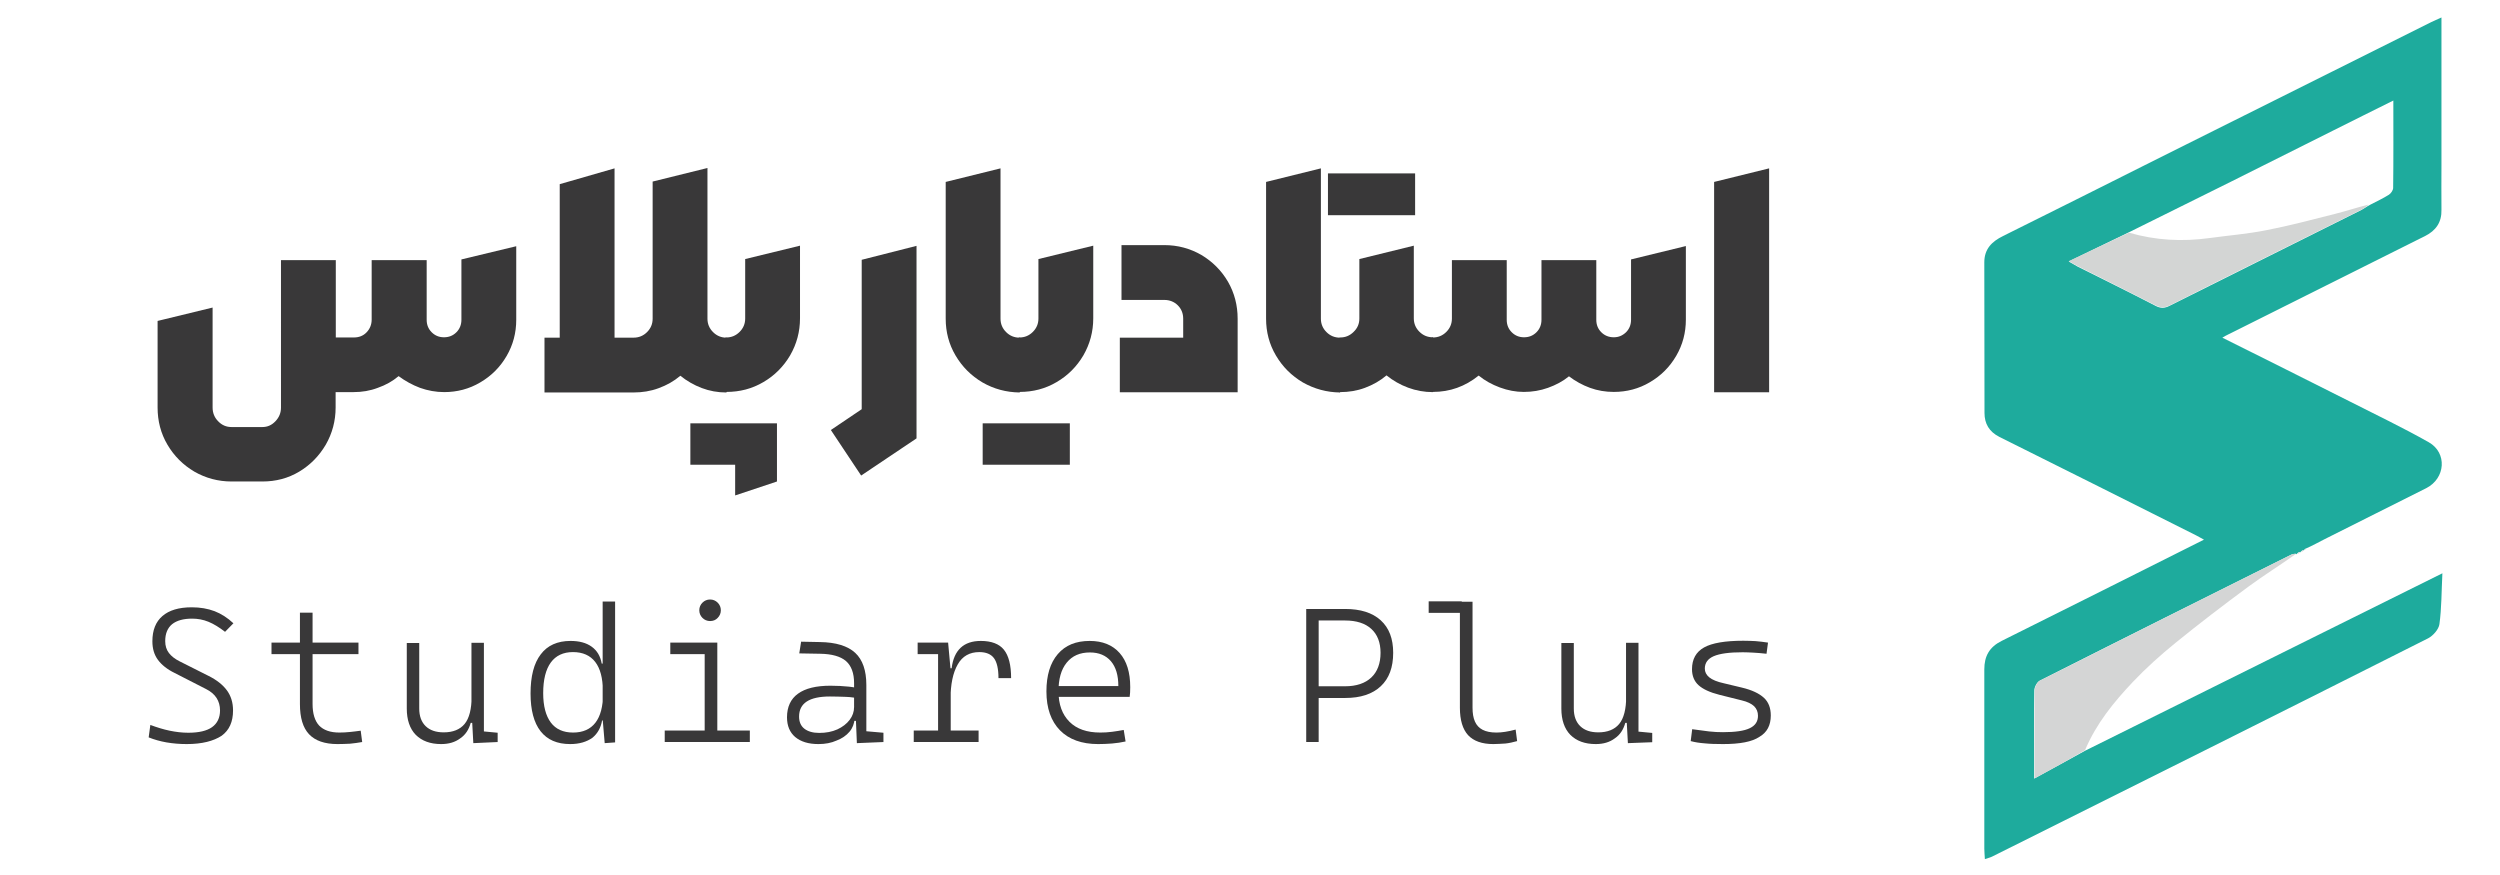 <?xml version="1.0" encoding="utf-8"?>
<!-- Generator: Adobe Illustrator 27.7.0, SVG Export Plug-In . SVG Version: 6.00 Build 0)  -->
<svg version="1.1" id="Layer_1" xmlns="http://www.w3.org/2000/svg" xmlns:xlink="http://www.w3.org/1999/xlink" x="0px" y="0px"
	 viewBox="0 0 1345.3 471" style="enable-background:new 0 0 1345.3 471;" xml:space="preserve">
<style type="text/css">
	.st0{fill:#1EAB9D;}
	.st1{fill:#D4D5D5;}
	.st2{fill:#D3D5D4;}
	.st3{fill:#393839;}
</style>
<path class="st0" d="M1122,404c63.7-31.6,127.5-63.3,192.3-95.5c-0.5,9.8-0.4,18.7-1.6,27.4c-0.4,2.8-3.4,6.2-6.1,7.6
	c-78,39.3-156.1,78.3-234.3,117.3c-1.1,0.6-2.4,0.9-4.2,1.5c-0.1-2.2-0.3-3.9-0.3-5.6c0-32.2,0-64.3,0-96.5c0-7.1,2.7-12,9.3-15.3
	c36.2-18,72.2-36.1,108.9-54.5c-1.7-0.9-3-1.7-4.4-2.4c-35.2-17.7-70.4-35.3-105.7-52.9c-5.5-2.8-8-7.1-8-12.9c-0.1-27,0-54-0.1-81
	c0-7.2,4-11.2,10.1-14.2c28.4-14.1,56.7-28.3,85-42.5c48.5-24.2,96.9-48.4,145.4-72.6c1.6-0.8,3.2-1.4,5.5-2.5c0,2.7,0,4.4,0,6.2
	c0,24.5,0,49,0,73.5c0,7.9-0.1,15.8,0,23.7c0.2,6.8-3,11.3-8.8,14.2c-35.4,17.7-70.8,35.4-106.2,53.1c-0.9,0.4-1.7,0.9-2.9,1.6
	c23,11.5,45.9,22.9,68.7,34.4c14.2,7.2,28.6,14.1,42.4,21.9c10,5.7,9,19.4-1.4,24.7c-18.2,9.2-36.4,18.2-54.6,27.4
	c-3.2,1.6-6.3,3.4-10.2,5.1c-0.8,0.4-0.9,0.7-1.1,1.1c0,0,0-0.1-0.3-0.3c-0.8,0.3-1.2,0.8-1.7,1.3c0,0,0-0.1-0.3-0.3
	c-0.8,0.3-1.2,0.8-1.7,1.3c0,0,0-0.1-0.3-0.3c-1.1,0-1.9,0.2-2.7,0.6c-45.1,22.5-90.2,45-135.1,67.7c-1.5,0.8-2.9,3.5-2.9,5.3
	c-0.3,13-0.1,26-0.1,39c0,2.4,0,4.8,0,8.4C1104.6,413.5,1113.3,408.8,1122,404 M1275.6,110.1c3.3-1.7,6.7-3.3,9.9-5.3
	c1.1-0.7,2.3-2.4,2.3-3.7c0.2-15.4,0.1-30.9,0.1-47c-11,5.5-21.6,10.7-32.1,16c-36.6,18.4-73.3,36.7-110.6,55.1
	c-10.4,5-20.8,10.1-32,15.5c2.2,1.2,3.4,2,4.7,2.7c14,7,28,13.9,41.9,21.1c2.8,1.5,5,1.5,7.8,0c34.3-17.2,68.8-34.3,103.1-51.5
	C1272.2,112.2,1273.5,111.2,1275.6,110.1z"/>
<path class="st1" d="M1122,403.7c-8.7,5.1-17.4,9.9-27.2,15.2c0-3.6,0-6,0-8.4c0-13-0.1-26,0.1-39c0-1.8,1.4-4.6,2.9-5.3
	c45-22.7,90.1-45.2,135.1-67.7c0.7-0.4,1.6-0.5,2.7-0.5c-8.4,6-17.3,11.5-25.7,17.7c-13.3,9.8-26.5,19.9-39.3,30.3
	c-8,6.5-15.8,13.5-22.9,21C1137.5,377.8,1128,389.4,1122,403.7z"/>
<path class="st1" d="M1238.3,297.2c0.2-0.5,0.6-1,1.4-1.2C1239.5,296.5,1239.1,296.8,1238.3,297.2z"/>
<path class="st1" d="M1236.3,298.2c0.2-0.5,0.6-1,1.4-1.2C1237.5,297.5,1237.1,297.8,1236.3,298.2z"/>
<path class="st1" d="M1240.2,296.1c-0.1-0.3,0-0.6,0.4-1C1240.8,295.5,1240.7,295.8,1240.2,296.1z"/>
<path class="st2" d="M1145.6,125.2c14.5,4.2,28.8,4.9,43.4,2.9c10.1-1.4,20.4-2.2,30.4-4.2c12.5-2.4,24.8-5.7,37.1-8.8
	c5.9-1.5,11.7-3.4,18-5c-1,1-2.2,2-3.7,2.7c-34.4,17.2-68.8,34.2-103.1,51.5c-2.9,1.4-5,1.4-7.8,0c-13.9-7.1-27.9-14-41.9-21.1
	c-1.3-0.6-2.5-1.4-4.7-2.7C1124.4,135.3,1134.8,130.2,1145.6,125.2z"/>
<g>
	<path class="st3" d="M277.8,132.5v39.6c0,7-1.7,13.5-5.2,19.5c-3.5,6-8.2,10.7-14.2,14.2c-5.9,3.5-12.4,5.2-19.4,5.2
		c-4.4,0-8.8-0.8-13-2.3c-4.2-1.6-8-3.7-11.5-6.3c-3.2,2.7-6.9,4.8-11.2,6.3c-4.2,1.6-8.5,2.3-13,2.3h-9.7v8.3
		c0,7.2-1.8,13.9-5.3,20c-3.6,6.1-8.3,10.9-14.3,14.5c-6,3.6-12.6,5.3-19.8,5.3h-16.6c-7.2,0-13.9-1.8-20-5.3
		c-6.1-3.6-10.9-8.4-14.5-14.5c-3.6-6.1-5.3-12.8-5.3-20v-46.6l29.6-7.2v53.8c0,2.9,1,5.4,3,7.4c2,2.1,4.4,3.1,7.2,3.1h16.6
		c2.7,0,5-1,7-3.1c2-2.1,3-4.5,3-7.4V140h29.5v41.6h9.7c2.8,0,5.1-0.9,6.9-2.8c1.8-1.9,2.7-4.2,2.7-6.8v-32h29.6v32.1
		c0,2.7,0.9,4.9,2.7,6.7c1.8,1.8,4,2.7,6.6,2.7c2.7,0,4.9-0.9,6.7-2.7c1.8-1.8,2.7-4.1,2.7-6.7v-32.5L277.8,132.5z"/>
	<path class="st3" d="M292.9,181.7h8.3V99.1l29.5-8.5v91.1h10.2c2.9,0,5.3-1,7.3-3c2-2,3-4.4,3-7.2V97.7l29.5-7.3v81.1
		c0,2.8,1,5.2,3,7.2c2,2,4.4,3,7.2,3l5.2,14.8l-5.2,14.7c-4.7,0-9.1-0.8-13.3-2.4c-4.2-1.6-8-3.8-11.5-6.6
		c-3.4,2.9-7.3,5.1-11.7,6.7c-4.3,1.6-8.8,2.3-13.5,2.3h-47.9V181.7z"/>
	<path class="st3" d="M371.5,227.8h46.6v31.3l-22.5,7.5v-16.5h-24.1V227.8z M390.2,211.1l-4.7-14.7l5-14.8h0.3c2.8,0,5.2-1,7.2-3
		c2-2,3-4.4,3-7.2v-32l29.5-7.2v39.1c0,7.2-1.8,13.8-5.3,19.9c-3.6,6.1-8.4,10.9-14.4,14.4c-6.1,3.6-12.7,5.3-19.9,5.3H390.2z"/>
	<path class="st3" d="M447.1,231.4l16.6-11.2v-80.4l29.5-7.5v103.6l-29.8,20L447.1,231.4z"/>
	<path class="st3" d="M528.7,205.8c-6.1-3.6-10.9-8.4-14.5-14.5c-3.6-6.1-5.3-12.7-5.3-19.8V97.9l29.5-7.3v80.9c0,2.8,1,5.2,3,7.2
		c2,2,4.4,3,7.3,3l5.2,14.8l-5.2,14.7C541.4,211.1,534.8,209.3,528.7,205.8z"/>
	<path class="st3" d="M528.8,227.8h46.9v22.3h-46.9V227.8z M548,211.1l-4.7-14.7l5-14.8h0.3c2.8,0,5.2-1,7.2-3c2-2,3-4.4,3-7.2v-32
		l29.5-7.2v39.1c0,7.2-1.8,13.8-5.3,19.9c-3.6,6.1-8.4,10.9-14.4,14.4c-6.1,3.6-12.7,5.3-19.9,5.3H548z"/>
	<path class="st3" d="M602.6,181.7h34.1v-10.2c0-2.9-1-5.3-2.9-7.2c-1.9-1.9-4.4-2.9-7.2-2.9h-23.1v-29.5h23.1
		c7.2,0,13.8,1.8,19.9,5.3c6,3.6,10.8,8.4,14.3,14.4c3.5,6.1,5.2,12.7,5.2,19.9v39.6h-63.4V181.7z"/>
	<path class="st3" d="M701.1,205.8c-6.1-3.6-10.9-8.4-14.5-14.5c-3.6-6.1-5.3-12.7-5.3-19.8V97.9l29.5-7.3v80.9c0,2.8,1,5.2,3,7.2
		c2,2,4.4,3,7.3,3l5.2,14.8l-5.2,14.7C713.9,211.1,707.3,209.3,701.1,205.8z"/>
	<path class="st3" d="M714.6,93.3h46.9v22.5h-46.9V93.3z M720.8,211.1l-5-14.7l5.2-14.8h0.2c2.8,0,5.2-1,7.2-3
		c2.1-2,3.1-4.4,3.1-7.2v-32l29.3-7.2v39.1c0,2.8,1,5.2,3,7.2c2,2,4.4,3,7.3,3l5.3,14.8l-5.3,14.7c-4.7,0-9.1-0.8-13.4-2.4
		c-4.3-1.6-8.1-3.8-11.6-6.6c-3.4,2.9-7.3,5.1-11.6,6.7c-4.3,1.6-8.7,2.3-13.4,2.3H720.8z"/>
	<path class="st3" d="M770.6,211.1l-4.8-14.7l5-14.8h0.3c2.8,0,5.2-1,7.2-3c2-2,3-4.4,3-7.2V140h29.5v32.1c0,2.7,0.9,4.9,2.7,6.7
		c1.8,1.8,4,2.7,6.6,2.7c2.7,0,4.9-0.9,6.7-2.7c1.8-1.8,2.7-4.1,2.7-6.7V140H859v32.1c0,2.7,0.9,4.9,2.7,6.7
		c1.8,1.8,4.1,2.7,6.7,2.7c2.6,0,4.7-0.9,6.6-2.7c1.8-1.8,2.7-4.1,2.7-6.7v-32.5l29.5-7.2v39.6c0,7-1.7,13.5-5.2,19.5
		c-3.5,6-8.2,10.7-14.2,14.2c-5.9,3.5-12.4,5.2-19.4,5.2c-4.4,0-8.7-0.7-12.8-2.2c-4.1-1.5-7.9-3.6-11.3-6.2
		c-3.3,2.7-7.1,4.7-11.3,6.2c-4.2,1.5-8.5,2.2-13,2.2c-4.3,0-8.6-0.8-12.9-2.4c-4.3-1.6-8.1-3.7-11.4-6.4
		c-7.3,5.9-15.5,8.8-24.6,8.8H770.6z"/>
	<path class="st3" d="M922.4,97.9l29.6-7.3v120.5h-29.6V97.9z"/>
</g>
<g>
	<path class="st3" d="M100.5,400.4c-3.8,0-7.4-0.3-10.9-0.9c-3.4-0.6-6.6-1.5-9.6-2.7l0.9-6.7c3.5,1.3,7,2.4,10.4,3.1
		c3.4,0.7,6.7,1.1,10,1.1c5.7,0,10-1,12.8-3c2.8-2,4.3-5,4.3-9c0-5.1-2.5-9-7.5-11.5l-17-8.7c-3.9-1.9-6.9-4.3-8.9-7
		c-2-2.7-3-6-3-10c0-6,1.8-10.5,5.4-13.6s8.8-4.7,15.8-4.7c4.5,0,8.6,0.7,12.3,2.1c3.6,1.4,7,3.6,10.1,6.5l-4.5,4.6
		c-3.1-2.4-6-4.2-8.9-5.4c-2.9-1.2-5.9-1.7-8.8-1.7c-4.7,0-8.3,1-10.8,3c-2.4,2-3.7,5-3.7,9.1c0,2.6,0.7,4.7,2,6.4
		c1.3,1.7,3.2,3.2,5.8,4.5l15.5,7.8c4.4,2.2,7.7,4.8,9.9,7.8c2.2,3,3.3,6.6,3.3,10.8c0,6.1-2,10.6-6.1,13.6
		C114.9,398.8,108.7,400.4,100.5,400.4z"/>
	<path class="st3" d="M146.1,352v-6.2h46.8v6.2H146.1z M161.4,374.1v-44.4h6.8v44.4H161.4z M181.6,400.4c-6.9,0-12-1.8-15.3-5.3
		c-3.3-3.5-4.9-8.9-4.9-16.2v-8.7h6.8v8.6c0,5.2,1.2,9.1,3.5,11.6c2.4,2.5,6,3.8,10.9,3.8c1.9,0,3.8-0.1,5.7-0.3
		c1.8-0.2,3.8-0.4,5.8-0.7l0.8,6.1c-2.2,0.4-4.4,0.7-6.5,0.9C186.2,400.3,184,400.4,181.6,400.4z"/>
	<path class="st3" d="M237.4,400.4c-5.9,0-10.4-1.7-13.7-5c-3.2-3.3-4.8-8.1-4.8-14.1v-35.3h6.7v35.3c0,4.1,1.2,7.3,3.5,9.5
		c2.3,2.2,5.5,3.3,9.7,3.3c4.9,0,8.7-1.5,11.2-4.5s3.8-8,3.8-15l2.7,14.4h-3.2c-1,3.6-2.8,6.4-5.6,8.3
		C244.9,399.4,241.5,400.4,237.4,400.4z M253.7,384.2v-38.3h6.7v38.7L253.7,384.2z M254.7,399.9L254,387l-0.3-9.4h6.7v16l7.4,0.7v5
		L254.7,399.9z"/>
	<path class="st3" d="M306.8,400.4c-7,0-12.3-2.3-15.9-6.9c-3.6-4.6-5.4-11.4-5.4-20.3c0-9.3,1.8-16.3,5.5-21.1
		c3.6-4.8,9-7.2,16-7.2c4.7,0,8.5,1,11.4,3.1s4.7,5.1,5.4,9.1h3.7l-3.1,14.7c0-6.9-1.4-12.1-4.1-15.6c-2.7-3.5-6.7-5.3-12-5.3
		c-5.2,0-9.2,1.9-11.9,5.6c-2.7,3.7-4.1,9.2-4.1,16.5c0,6.9,1.4,12.2,4.1,15.8c2.7,3.6,6.7,5.4,12,5.4c5.3,0,9.3-1.8,12-5.3
		c2.7-3.5,4.1-8.7,4.1-15.5l3.6,14.3h-4.1c-0.7,3.9-2.4,7-5.2,9.3C315.7,399.2,311.8,400.4,306.8,400.4z M325.4,399.9l-1.1-12.9
		v-63.3h6.7v75.8L325.4,399.9z"/>
	<path class="st3" d="M357.7,399.3v-6.2h22.6v6.2H357.7z M360.7,352v-6.2H386v6.2H360.7z M382.1,334.2c-1.6,0-3-0.6-4.1-1.7
		c-1.1-1.1-1.7-2.5-1.7-4.1c0-1.6,0.6-3,1.7-4.1c1.1-1.1,2.5-1.7,4.1-1.7c1.6,0,3,0.6,4.1,1.7c1.1,1.1,1.7,2.5,1.7,4.1
		c0,1.6-0.6,3-1.7,4.1C385.1,333.7,383.7,334.2,382.1,334.2z M379.2,399.3v-50.8h6.8v50.8H379.2z M384.9,399.3v-6.2h18.6v6.2H384.9z
		"/>
	<path class="st3" d="M440.4,400.4c-5.4,0-9.5-1.3-12.5-3.8c-2.9-2.5-4.4-6-4.4-10.6c0-5.6,2-9.9,5.9-12.7c4-2.9,9.8-4.3,17.5-4.3
		c3.6,0,6.9,0.2,9.9,0.5c3,0.3,5.4,0.9,7.2,1.6l-1.1,5.1c-2.2-0.7-4.8-1.1-7.7-1.2c-3-0.1-5.8-0.2-8.6-0.2
		c-11.1,0-16.6,3.6-16.6,10.8c0,2.8,0.9,5,2.8,6.5c1.9,1.5,4.6,2.3,8,2.3c3.7,0,6.9-0.6,9.8-1.9c2.8-1.3,5-3,6.6-5.1
		c1.6-2.1,2.4-4.4,2.4-7v-6.2l3.5,13.7h-4.3l1.1-1.2c-0.2,2.7-1.1,5.1-2.8,7.1c-1.7,2-4,3.6-6.9,4.7
		C447.3,399.8,444.1,400.4,440.4,400.4z M461.1,399.9l-0.8-19.3l-0.7-0.7v-12.3c0-5.4-1.5-9.4-4.4-11.9c-2.9-2.5-7.6-3.8-13.8-3.9
		l-11.3-0.2l1-6.3l10,0.2c8.7,0.1,15.1,2.1,19.1,5.8c4,3.7,6,9.5,6,17.3v24.9l9.2,0.8v5L461.1,399.9z"/>
	<path class="st3" d="M491.7,399.3v-6.2h34.9v6.2H491.7z M493.8,352v-6.2h15.1l0.3,6.2H493.8z M504.8,399.3v-53.5h5.4l1.4,15.3v38.1
		H504.8z M511.5,376.3l-3.1-16.7h3.7c1.2-9.8,6.5-14.7,15.7-14.7c5.7,0,9.9,1.6,12.4,4.7c2.6,3.2,3.9,8.3,3.9,15.3h-6.8
		c0-4.9-0.8-8.5-2.4-10.7c-1.6-2.2-4.3-3.3-7.9-3.3c-5.2,0-9.1,2.2-11.6,6.6C512.8,362,511.5,368.2,511.5,376.3z"/>
	<path class="st3" d="M590.9,400.4c-8.8,0-15.7-2.5-20.5-7.4c-4.8-4.9-7.3-11.9-7.3-20.9c0-8.6,2-15.3,6.1-20.1
		c4.1-4.8,9.8-7.1,17.2-7.1c6.9,0,12.3,2.2,16.1,6.5c3.8,4.3,5.7,10.4,5.7,18.4c0,2.1-0.1,3.8-0.3,5.2h-39.4v-5.8h33.3
		c0-5.8-1.3-10.2-4-13.4c-2.7-3.1-6.4-4.7-11.3-4.7c-5.4,0-9.5,1.8-12.5,5.5c-3,3.7-4.4,8.8-4.4,15.4c0,7.1,2,12.5,5.9,16.4
		c3.9,3.9,9.4,5.8,16.6,5.8c2,0,4.1-0.1,6.3-0.4c2.2-0.3,4.3-0.6,6.3-1l1,6.2c-2.3,0.5-4.8,0.9-7.3,1.1S593.2,400.4,590.9,400.4z"/>
	<path class="st3" d="M702.9,399.3v-71.6h6.7v71.6H702.9z M708.3,375.5v-6.2h15.5c6.1,0,10.8-1.6,14.1-4.7c3.3-3.1,5-7.6,5-13.3
		c0-5.6-1.7-9.9-5-12.9c-3.3-3-8-4.5-14.1-4.5h-15.3v-6.2h15.3c8.3,0,14.7,2,19.2,6.1c4.5,4.1,6.7,9.9,6.7,17.5
		c0,7.8-2.2,13.8-6.7,18c-4.5,4.2-10.8,6.3-19.2,6.3H708.3z"/>
	<path class="st3" d="M768.8,329.8v-6.2h17.8v6.2H768.8z M803.6,400.4c-6.1,0-10.6-1.6-13.6-4.8c-2.9-3.2-4.4-8.1-4.4-14.7v-57.1
		h6.8v57c0,3,0.4,5.5,1.3,7.5s2.2,3.4,4.1,4.4c1.9,1,4.4,1.5,7.5,1.5c2.8,0,6.2-0.5,10.3-1.6l0.8,6.2c-2.2,0.6-4.3,1.1-6.3,1.3
		C808,400.2,805.9,400.4,803.6,400.4z"/>
	<path class="st3" d="M858.7,400.4c-5.9,0-10.4-1.7-13.7-5c-3.2-3.3-4.8-8.1-4.8-14.1v-35.3h6.7v35.3c0,4.1,1.2,7.3,3.5,9.5
		c2.3,2.2,5.5,3.3,9.7,3.3c4.9,0,8.7-1.5,11.2-4.5s3.8-8,3.8-15l2.7,14.4h-3.2c-1,3.6-2.8,6.4-5.6,8.3
		C866.2,399.4,862.8,400.4,858.7,400.4z M875,384.2v-38.3h6.7v38.7L875,384.2z M876,399.9l-0.7-12.8l-0.3-9.4h6.7v16l7.4,0.7v5
		L876,399.9z"/>
	<path class="st3" d="M927.2,400.4c-3.9,0-7.3-0.1-10-0.4c-2.7-0.2-5.2-0.6-7.4-1.2l0.8-6.4c3.5,0.5,6.5,0.9,9.1,1.2
		c2.6,0.3,5.1,0.4,7.5,0.4c6.6,0,11.4-0.7,14.3-2.1c3-1.4,4.5-3.6,4.5-6.7c0-2.1-0.7-3.8-2.1-5.2c-1.4-1.3-3.6-2.4-6.6-3.1l-12-3
		c-5.2-1.3-9-3.1-11.3-5.2s-3.5-5-3.5-8.6c0-5.4,2.2-9.3,6.5-11.7c4.3-2.4,11.4-3.6,21.1-3.6c2.4,0,4.5,0.1,6.6,0.2
		c2,0.2,4.3,0.4,6.7,0.8l-0.8,6c-2.7-0.3-5.1-0.5-7.1-0.6c-2-0.1-3.9-0.2-5.7-0.2c-7.2,0-12.3,0.7-15.6,2.1
		c-3.2,1.4-4.8,3.6-4.8,6.7c0,1.8,0.8,3.4,2.4,4.7c1.6,1.3,4.2,2.4,7.9,3.2l9.6,2.3c5.5,1.3,9.4,3.2,11.9,5.5s3.7,5.5,3.7,9.5
		c0,5.3-2,9.1-6.1,11.5C942.8,399.2,936.2,400.4,927.2,400.4z"/>
</g>
</svg>

